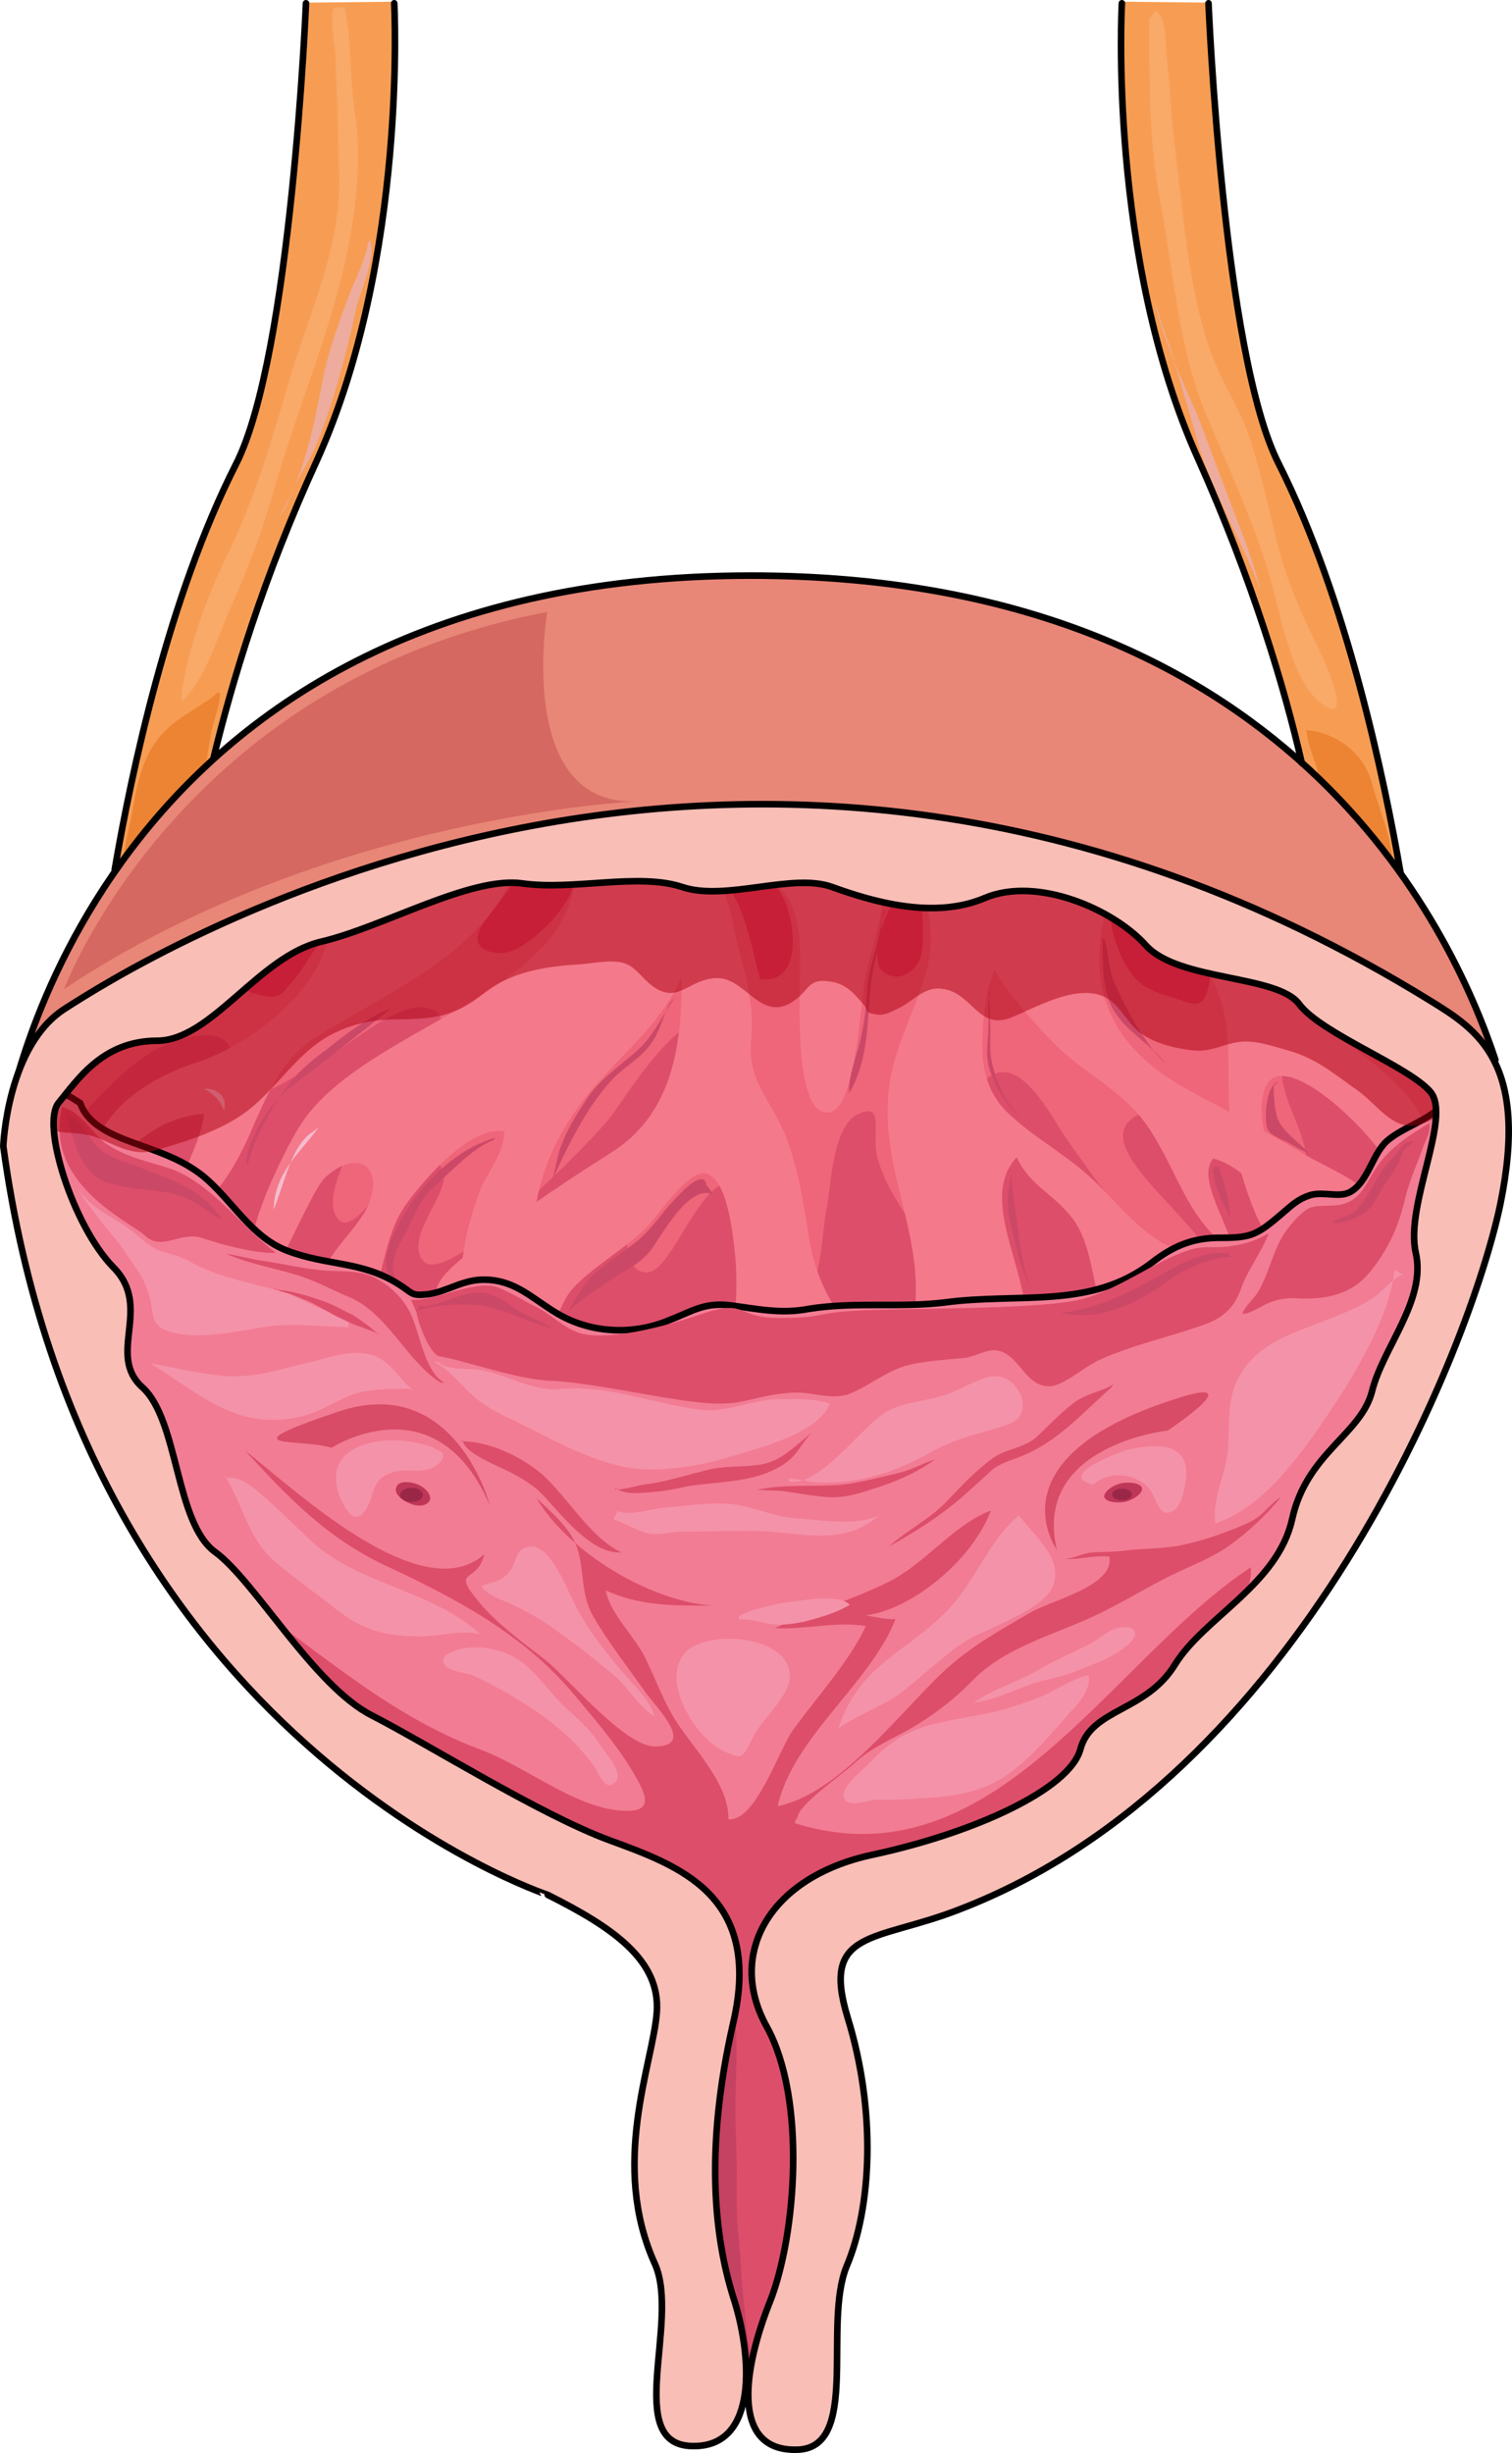 <?xml version="1.0" encoding="utf-8"?>
<!-- Generator: Adobe Illustrator 16.0.0, SVG Export Plug-In . SVG Version: 6.00 Build 0)  -->
<!DOCTYPE svg PUBLIC "-//W3C//DTD SVG 1.1//EN" "http://www.w3.org/Graphics/SVG/1.1/DTD/svg11.dtd">
<svg version="1.1" id="Layer_1" xmlns="http://www.w3.org/2000/svg" xmlns:xlink="http://www.w3.org/1999/xlink" x="0px" y="0px"
	 width="229.583px" height="372.383px" viewBox="0 0 229.583 372.383" enable-background="new 0 0 229.583 372.383"
	 xml:space="preserve">
<g>
	<g>
		<path fill-rule="evenodd" clip-rule="evenodd" fill="#F79D53" d="M170.468,0.26c0,0-2.208,38.8,11.594,69.176
			c16.424,36.313,18.908,63.791,18.908,63.791c13.25,9.113,13.25,9.113,13.25,9.113s-5.106-42.941-19.875-72.214
			C185.927,53.558,183.58,0.397,183.58,0.397L170.468,0.26L170.468,0.26L170.468,0.26z"/>
		<path fill-rule="evenodd" clip-rule="evenodd" fill="#EC8433" d="M198.397,110.42c-0.138,1.792,1.1,4.548,1.65,6.478
			c0.412,2.067,0.412,4.273,1.236,6.34c0.963,2.757,6.461,11.303,9.898,10.613c1.237-4.549-1.787-10.75-2.887-15.023
			c-1.237-4.549-5.361-7.58-9.898-7.994"/>
		<path fill-rule="evenodd" clip-rule="evenodd" fill="#F79D53" d="M59.984,0.26c0,0,2.075,38.8-11.624,69.176
			c-16.467,36.313-19.096,63.791-19.096,63.791c-13.285,9.113-13.285,9.113-13.285,9.113s5.121-42.941,20.065-72.214
			C44.348,53.558,46.7,0.397,46.7,0.397L59.984,0.26L59.984,0.26L59.984,0.26z"/>
		<path fill-rule="evenodd" clip-rule="evenodd" fill="#EC8433" d="M33.329,105.14c0.41,0.688-0.961,4.545-1.234,5.922
			c-0.412,2.205-0.686,4.408-1.098,6.611c-0.96,4.959-2.88,9.229-7.269,12.259c-1.234,0.827-3.702,3.168-4.663,1.515
			c-0.686-1.239,0.412-5.233,0.686-6.473c0.961-4.959,1.509-10.33,5.35-14.049c2.468-2.479,5.622-3.719,7.953-5.785"/>
		<path fill-rule="evenodd" clip-rule="evenodd" fill="#E88677" d="M0.739,170.42c0,0,12.842-83.04,113.223-83.04
			c100.244,0,115.018,81.105,115.018,81.105L0.739,170.42L0.739,170.42L0.739,170.42z"/>
		<path fill-rule="evenodd" clip-rule="evenodd" fill="#EF6579" d="M5.06,165.228c0,0,37.24-31.758,85.1-35.072
			c47.723-3.176,88.549-2.209,132.271,35.072c0,0,3.31,55.095-49.653,101.213c-31.723,27.616-58.756,20.16-51.445,40.458
			c7.31,20.298,2.344,57.441-11.448,57.027s2.759-68.074-10.206-73.597C86.85,284.806,11.956,259.951,5.06,165.228L5.06,165.228z"/>
		<path fill-rule="evenodd" clip-rule="evenodd" fill="#DD4E6A" d="M11.06,170.478c5.52-5.246,10.764-12.427,19.18-13.255
			c8.556-0.967,3.036,8.975,7.728,9.113c2.622,0.138,10.211-5.109,12.694-6.49c3.174-1.795,10.35-8.146,14.488-6.766
			c2.898,0.967,1.794,2.485,0,5.247c-3.588,5.523-8.969,9.39-11.729,15.465c-1.104,2.209-3.726,7.732-2.621,10.355
			c2.069,4.971,7.037-4.418,9.244-6.075c2.898-2.071,6.762-3.729,7.313,0.414c0.414,3.176-6.071,9.665-3.036,12.979
			c3.727,4.142,26.217-18.917,28.426-21.954c1.655-2.071,10.762-16.983,14.626-13.67c2.208,1.934-10.763,18.227-11.315,21.54
			c-0.551,2.623-2.896,16.569,2.484,15.74c4.002-0.552,8.831-17.674,14.35-12.703c2.209,2.071,1.242,20.988,8.556,17.674
			c3.174-1.519,3.45-11.598,4.001-14.359c0.828-3.59,0.828-13.256,5.244-14.774c3.588-1.381,1.656,3.176,2.483,6.628
			c1.794,6.627,6.761,11.598,10.211,17.535c0.966,1.52,2.897,5.109,5.382,4.143c2.069-0.828-2.208-18.916-2.346-20.987
			c0-3.314,0.551-11.599,4.553-13.256c4.83-1.933,9.107,7.456,11.314,10.356c4.002,5.522,13.247,20.021,21.664,18.363
			c-0.828-5.937-19.18-17.673-11.591-22.229c7.037-4.143,19.594,7.18,25.94,7.87c0.553-5.661-4.415-10.494-3.587-16.293
			c3.587-1.104,7.451,2.623,10.625,4.143c2.759,1.381,5.933,2.07,8.555,3.313c5.243,2.762,1.38,6.352-1.794,9.527
			c-3.726,3.728-6.898,7.732-11.453,10.493c-4.553,2.624-9.658,4.557-14.35,6.904c-7.313,3.59-14.351,7.317-22.078,9.941
			c-8.83,3.037-17.938,4.694-26.906,7.317c-8.693,2.485-18.628,3.452-27.597,4.281c-8.97,0.69-16.834-0.829-25.527-2.071
			c-8.555-1.104-17.524-0.553-25.665-3.866c-5.243-2.209-9.797-4.971-14.626-8.009c-7.865-4.694-14.489-12.979-20.698-19.744
			c-3.174-3.452-6.898-8.976-10.625-11.461"/>
		<path fill-rule="evenodd" clip-rule="evenodd" fill="#DD4E6A" d="M117.854,292.1c-1.51,1.659-4.667,1.383-6.451,3.181
			c-2.607,2.351-2.607,5.809-2.883,9.127c-0.823,9.127-1.373,18.669-2.745,27.658c-1.235,8.298,0.549,14.382,3.157,21.988
			c0.823,2.489,1.646,6.223,3.706,8.021c4.804,4.426,7.001-4.011,8.099-7.605c2.059-6.915,1.373-13.968,1.647-21.159
			c0.274-6.361,1.235-12.723,0.687-19.222c-0.412-4.011-1.099-8.436-2.06-12.308c-0.549-2.904-2.333-5.67-2.882-8.298"/>
		<path fill-rule="evenodd" clip-rule="evenodd" fill="#F4798B" d="M102.9,131.18c0,14.915,4.274,34.664-10.065,43.779
			c-7.86,4.972-16.133,10.496-23.441,16.711c-5.654,4.972-3.033,6.215,2.068,11.048c3.033,2.624,6.066,7.182,9.79,3.591
			c2.896-2.624,3.033-7.596,5.653-10.634c3.033-3.314,7.584-5.801,11.031-9.115c1.793-1.657,6.343-8.839,9.101-8.424
			c3.446,0.552,4.274,9.529,4.55,12.153c0.275,2.348,0.275,4.972,0.139,7.457c-0.139,1.52-2.207,5.801-1.379,7.182
			c2.068,3.453,9.928,2.21,12.823,1.52c5.516-1.381,7.17-1.796,4.137-7.044c-2.482-3.866-3.861-7.457-4.551-12.015
			c-0.827-5.248-1.654-10.634-3.723-15.606c-2.481-5.523-5.516-7.872-4.964-13.948c0.551-5.801-1.104-10.496-2.482-16.021
			c-0.414-1.795-0.827-5.386-2.206-7.043c-2.068-2.348-2.758-0.69-5.929-1.795"/>
		<path fill-rule="evenodd" clip-rule="evenodd" fill="#F4798B" d="M139.476,132.02c1.517,5.389,2.758,10.776,0.965,16.164
			c-1.793,5.941-4.965,11.329-5.518,17.546c-1.104,10.638,4,19.342,4.139,29.565c0,5.25-0.553,7.046,4.275,8.842
			c3.861,1.382,10.482,2.763,11.861-1.105c2.759-7.875-7.31-20.309-0.827-27.354c1.931,4.145,5.104,5.25,7.999,8.704
			c3.311,3.729,3.311,9.532,4.828,13.953c2.482-3.592,8.551-6.079,11.861-8.428c-5.931-2.349-9.103-7.184-13.654-11.328
			c-4.138-3.73-8.965-6.217-12.689-9.947c-4.275-4.421-3.861-10.361-3.034-16.579c0.827-6.354,5.793-12.434,5.931-18.512
			c-4.414-0.277-11.172-1.521-15.172-0.139"/>
		<path fill-rule="evenodd" clip-rule="evenodd" fill="#F4798B" d="M87.307,131.575c0.689,19.46-32.56,24.152-41.941,39.609
			c-1.519,2.347-11.865,21.668-5.104,23.049c1.655,0.275,7.035-13.802,9.243-15.596c4.553-4.141,8.83-1.794,6.484,4.141
			c-1.932,4.554-7.726,8.143-7.312,13.249c2.068,1.104,4.69,1.656,6.76,2.897c3.035-4.554,2.621-10.902,6.07-15.871
			c2.483-3.588,9.934-12.283,15.039-11.316c0.137,3.036-2.622,6.349-3.726,9.108c-1.241,3.45-2.208,6.763-2.622,10.627
			c-0.551,5.658-2.759,9.661,4.14,10.213c6.07,0.414,5.794-2.761,6.07-8.005c0.414-9.66,1.104-16.423,6.761-24.704
			c5.518-8.28,15.451-14.215,17.245-24.014c0.414-2.622,0.966-14.491-1.38-16.147c-0.689-0.275-6.346,1.381-7.449,1.381
			c-2.484,0.137-5.52-0.414-7.451,0.414"/>
		<path fill-rule="evenodd" clip-rule="evenodd" fill="#F4798B" d="M51.313,138.984c-0.553-0.138-0.553-0.69-1.242-0.276
			c0.966,10.085-11.598,19.755-20.02,22.518c-9.803,3.178-17.672,9.671-16.567,20.308c4.142-5.664,9.665-12.019,17.534-12.433
			c-0.828,5.664-4.694,10.637-5.385,16.439c6.352-1.105,10.631-9.256,12.84-14.644c2.623-5.803,4.418-10.361,10.078-13.815
			c12.288-7.598,26.646-13.123,30.788-28.182c-9.802,0.967-18.776,5.803-28.026,7.322"/>
		<path fill-rule="evenodd" clip-rule="evenodd" fill="#F4798B" d="M114.979,130.226c1.381,2.758,4.005,4.412,5.248,7.308
			c1.519,3.31,1.242,7.447,1.242,11.032c0,3.034-0.967,21.374,4.557,20.271c4.143-0.828,4.695-17.927,5.523-21.513
			c1.242-4.688,3.59-10.894,1.795-15.582c-3.866-2.482-13.117-1.38-16.984-0.138"/>
		<path fill-rule="evenodd" clip-rule="evenodd" fill="#F4798B" d="M168.535,136.121c-4.274,13.391-0.138,22.917,12.271,29.543
			c5.929,3.176,11.858,6.351,17.649,9.802c3.309,1.933,10.341,4.694,11.443,8.56c-3.723,0.276-9.651,1.242-13.236,0
			c-4.551-1.381-7.308-6.765-12.409-8.146c-2.758,2.899,2.757,10.631,3.033,14.22c-6.894-4.97-7.997-11.044-12.271-17.947
			c-3.999-6.626-10.065-8.697-15.167-13.943c-4.826-4.97-13.789-15.047-12.135-23.054c1.655-7.455,14.064-3.452,18.477-0.415"/>
		<path fill-rule="evenodd" clip-rule="evenodd" fill="#F4798B" d="M177.739,138.14c2.902,5.243,6.908,9.658,8.151,15.729
			c1.104,5.519,0.276,11.313,0.967,16.832c1.105,7.037,4.007,16.971,9.118,21.8c1.52-4.415,6.769-5.657,9.808-8.692
			c-8.15,0.138-16.163-10.072-13.814-18.212c2.21-7.864,17.269,7.036,19.063,11.728c4.421-3.588,6.908-5.795,3.039-10.486
			c-4.006-4.69-8.703-8.002-13.814-11.313c-8.564-5.794-12.156-14.349-22.103-16.97"/>
		<path fill-rule="evenodd" clip-rule="evenodd" fill="#F27C93" d="M6.14,165.158c2.348-0.139,4.281,1.104,6.214,2.347
			c1.243,3.728,5.937,5.246,9.389,6.488s6.489,2.347,9.39,4.693c4.28,3.59,7.18,9.111,12.564,11.183
			c6.075,2.347,11.322,1.519,16.983,5.107c2.209,1.381,1.795,1.795,4.419,1.519c3.037-0.414,5.385-2.347,8.836-2.209
			c4.557,0.139,7.042,2.899,10.77,5.108c5.109,3.037,11.461,3.313,16.846,1.104c3.59-1.381,5.385-2.762,9.251-2.348
			c4.28,0.553,7.87,1.381,12.15,0.553c6.903-1.104,13.808-0.138,20.573-0.967c11.322-1.519,22.23,1.104,31.481-6.074
			c3.038-2.347,5.799-3.589,9.665-3.727c5.109,0,5.938-0.139,9.941-3.59c1.656-1.381,2.348-2.209,4.418-2.899
			c2.072-0.552,4.281,0.415,5.938-0.414c2.9-1.519,3.452-6.074,5.938-8.007c2.071-1.656,4.694-2.484,6.904-4.142
			c1.933-1.519,3.59-2.347,5.522-3.727c0.138,0.138,0.138,0.138,0.138,0.138s3.59,53.978-49.431,100.086
			c-31.757,27.61-58.819,20.155-51.502,40.449c7.317,20.293,2.347,57.429-11.46,57.015c-13.808-0.414,2.762-68.059-10.218-73.581
			c-12.841-5.521-87.678-28.853-94.581-123.692L6.14,165.158L6.14,165.158L6.14,165.158z"/>
		<path fill-rule="evenodd" clip-rule="evenodd" fill="#DD4E6A" d="M23.021,228.249c2.512-0.652,7.389,7.192,9.5,9.502
			c4.166,4.557,8.484,7.851,13.4,11.498c8.7,6.455,16.719,12.503,27.1,16.375c6.771,2.526,14.24,8.795,21.387,9.25
			c5.018,0.318,3.96-2.226,1.237-6.625c-2.346-3.79-5.595-7.551-8.499-11.025c-7.709-9.224-17.969-14.57-28.625-19.571
			c-8.917-4.186-14.805-10.37-21.313-17.438c6.827,5.229,26.758,24.333,36.348,15.71c-1.106,4.637-5.172,1.979-0.909,7.188
			c2.571,3.142,6.602,6.159,9.875,8.66c3.614,2.761,12.34,13.449,17,13.362c6.139-0.113,0.257-5.727-1.623-8.387
			c-2.707-3.83-5.625-7.531-7.89-11.5c-1.95-3.418-1.197-7.086-2.462-10.5c-1.059-2.858-3.884-5.243-6.087-7.324
			c4.862,8.257,17.408,15.738,26.798,16.324c-5.871,0-11.042,0.09-16.283-2.312c0.64,3.522,4.435,6.988,6.047,10.337
			c1.377,2.862,2.448,5.719,4,8.475c2.575,4.574,8.729,10.229,8.576,15.924c4.161,0.412,7.603-10.453,9.8-13.521
			c3.475-4.852,8.642-10.49,11.074-15.801c-4.364-0.778-9.269,0.593-13.798,0.299c5.564-2.484,11.829-4.294,17.236-6.998
			c5.662-2.833,9.967-8.781,15.549-10.838c-2.852,7.603-12.078,15.059-19.011,15.908c1.554,0.264,2.894,0.597,4.521,0.602
			c-3.948,9.896-15.522,17.855-17.884,28.361c9.286-1.861,18.308-13.936,25.06-20.311c4.086-3.857,8.649-6.372,13.376-9.11
			c3.233-1.874,12.738-4.017,11.924-8.439c-2.404-0.302-4.502,0.521-6.884,0.312c1.079,0.095,2.932-0.85,4.146-0.946
			c1.653-0.132,3.322-0.051,4.97-0.279c2.832-0.392,5.85-0.232,8.639-0.828c2.405-0.514,4.786-1.208,7.075-2.12
			c1.75-0.698,3.676-1.294,5.102-2.555c1-0.885,1.923-2.041,3.019-2.641c-2.202,2.682-4.962,5.289-7.782,7.316
			c-2.744,1.972-6.034,3.14-9.075,4.654c-3.996,1.99-7.715,4.344-11.796,6.216c-6.222,2.854-13.353,4.695-18.22,9.691
			c-2.512,2.579-5.382,4.839-8.459,6.715c-3.228,1.967-6.736,3.261-9.535,5.89c-1.609,1.512-8.415,6.218-8.533,8.109
			c-0.252,0.251-0.39,0.556-0.413,0.915c30.231,9.499,47.806-24.727,69.234-38.859c0.464,4.457-5.106,11.079-7.437,14.745
			c-3.443,5.416-7.796,9.058-13.1,12.59c-7.129,4.748-13.004,11.505-20.887,15.025c-9.72,4.342-20.774,3.806-29.486,11.449
			c-2.708,2.375-4.752,10.512-7.478,11.55c-3.837,1.461-10.186-8.161-12.526-10.499c-7.132-7.121-15.575-13.228-24.998-17.039
			c-11.699-4.733-24.602-8.395-33.9-17.486c-3.701-3.619-5.715-9.171-8.724-13.391c-3.526-4.947-5.94-8.244-6.376-14.609"/>
		<path fill-rule="evenodd" clip-rule="evenodd" fill="#F9A968" d="M50.706,1.136c-0.687,2.07,0.137,5.521,0.274,7.868
			c0,3.037,0.274,5.798,0.274,8.835c0,4.693,0.55,9.524,0,14.218c-1.098,9.249-5.355,18.497-7.826,27.331
			c-2.473,8.559-5.081,17.117-9.063,25.123c-2.609,5.522-4.807,11.32-6.18,17.256c-0.274,1.656-0.687,3.037-0.549,4.693
			c3.57-3.313,5.492-10.077,7.552-14.633c2.472-5.521,4.669-11.318,6.316-17.117c3.158-11.181,7.689-21.81,10.437-32.99
			c1.922-8.007,3.158-16.565,1.922-24.848c-0.824-5.521-0.412-10.354-1.511-15.736c-0.823,0-1.647-0.276-1.923,0.553"/>
		<path fill-rule="evenodd" clip-rule="evenodd" fill="#F9A968" d="M174.518,2.859c0,0.553,0-1.52,0-0.69
			c0,9.671-0.138,19.203,1.653,28.461c2.068,10.775,2.757,22.243,7.029,32.467c3.445,8.151,7.166,16.164,9.646,24.592
			c1.517,5.112,3.17,15.475,7.58,18.928c5.514,4.283,0.552-6.631-0.275-8.289c-2.895-5.664-5.236-11.467-6.615-17.547
			c-1.24-5.111-2.343-9.947-3.996-14.92c-1.516-4.283-4.135-8.014-5.65-12.297c-3.584-9.947-4.272-22.105-5.65-32.467
			c-0.414-4.283-0.689-8.566-1.104-12.85c-0.275-2.21,0.139-5.25-1.653-6.631c-0.413,0.138-0.275,0.414-0.552,0.69"/>
		<path fill-rule="evenodd" clip-rule="evenodd" fill="#EDAC9D" d="M175.34,45.14c0.555,3.457,2.356,7.051,3.188,10.508
			c0.971,3.318,1.94,6.498,2.911,9.955c2.218,8.572,6.931,15.9,9.98,24.057c-1.386-5.668-4.021-11.613-5.96-17.006
			c-1.248-3.18-2.357-6.359-3.605-9.539c-2.355-5.254-4.713-10.508-6.237-16.039"/>
		<path fill-rule="evenodd" clip-rule="evenodd" fill="#EDAC9D" d="M56.157,36.5c1.103,2.479-1.516,7.714-2.066,10.332
			c-0.826,3.857-1.791,7.715-2.893,11.572c-0.965,3.169-2.067,6.612-3.445,9.78c-0.688,1.516-1.652,3.031-2.479,4.547
			c-0.965,1.653-1.516,4.133-2.756,5.511c0,0.138-0.138,0.138-0.138,0.138c3.857-6.199,5.236-13.639,6.613-20.664
			c0.826-4.271,2.342-8.404,3.857-12.537c0.965-2.479,2.756-5.924,3.031-8.403"/>
		<path fill-rule="evenodd" clip-rule="evenodd" fill="#D56861" d="M9.739,150.14c0,0,17.404-46.594,73.345-57.24
			c0,0-4.973,29.449,13.536,28.758C96.62,121.657,49.382,123.731,9.739,150.14L9.739,150.14z"/>
		<path fill-rule="evenodd" clip-rule="evenodd" fill="#D84C67" d="M50.345,219.79c0,0,15.912-10.347,24.075,8.829
			c0,0-5.258-20.279-22.969-14.348C33.739,220.204,45.64,218.272,50.345,219.79L50.345,219.79z"/>
		<path fill-rule="evenodd" clip-rule="evenodd" fill="#D84C67" d="M177.318,217.162c0,0-20.584,2.205-16.854,18.058
			c0,0-10.084-13.785,17.684-22.745C190.58,208.34,177.318,217.162,177.318,217.162L177.318,217.162z"/>
		<path fill-rule="evenodd" clip-rule="evenodd" fill="#BF3758" d="M65.266,227.771c-0.411,0.816-1.782,1.088-3.154,0.408
			c-1.372-0.544-2.331-1.632-1.92-2.448c0.274-0.815,1.646-0.951,3.154-0.407C64.718,225.868,65.54,226.956,65.266,227.771
			L65.266,227.771z"/>
		<path fill-rule="evenodd" clip-rule="evenodd" fill="#BF3758" d="M173.4,225.88c0.14,0.7-0.977,1.68-2.512,2.1
			c-1.534,0.28-2.931,0-3.209-0.7c-0.14-0.699,0.977-1.68,2.511-2.1C171.726,224.899,173.122,225.18,173.4,225.88L173.4,225.88z"/>
		<path fill-rule="evenodd" clip-rule="evenodd" fill="#F492A9" d="M110.612,266.171c2.611,1.157,2.318-0.145,4.299-3.422
			c1.287-2.131,4.793-5.263,4.996-8.002c0.475-6.372-12.152-7.529-15.706-4.025c-4.066,4.01,1.094,12.723,5.344,14.928
			C109.948,265.858,110.301,266.032,110.612,266.171z"/>
		<path fill-rule="evenodd" clip-rule="evenodd" fill="#F492A9" d="M112.22,245.896c1.652-0.281,3.58,0.562,5.371,0.702
			c1.652,0.141,3.029-0.141,4.544-0.421c2.616-0.703,4.683-1.266,6.886-2.53c-1.377-1.828-8.263-0.563-10.328-0.281
			c-2.066,0.421-4.682,0.983-6.473,1.968"/>
		<path fill-rule="evenodd" clip-rule="evenodd" fill="#F492A9" d="M34.101,223.939c2.619,4.146,3.446,9.122,7.169,12.715
			c3.171,2.764,6.755,5.252,10.064,7.878c3.723,2.902,7.308,3.869,11.995,3.869c3.171,0.139,6.756-1.105,9.65-0.276
			c-7.307-6.771-18.475-7.463-25.781-14.234c-2.62-2.488-5.24-5.114-7.859-7.325c-1.24-1.105-3.171-2.487-4.825-2.211"/>
		<path fill-rule="evenodd" clip-rule="evenodd" fill="#F492A9" d="M79.227,252.299c2.344,1.8,3.997,4.292,6.202,6.508
			c2.067,1.938,4.272,3.738,5.789,6.23c0.681,1.118,3.671,4.154,2.152,5.577c-1.581,1.479-2.565-1.736-3.199-2.554
			c-1.244-1.605-2.552-3.172-4.053-4.546c-2.733-2.503-5.86-4.615-9.068-6.457c-1.638-0.939-3.315-1.808-5.018-2.625
			c-1.153-0.554-3.942-0.604-4.565-1.768c-0.643-1.199,0.748-1.798,1.704-2.108C72.474,249.487,76.457,250.299,79.227,252.299z"/>
		<path fill-rule="evenodd" clip-rule="evenodd" fill="#F492A9" d="M93.14,230.616c0.967,0.272,3.59,1.767,5.248,2.174
			c1.656,0.271,3.176-0.136,4.832-0.271c3.59,0,7.318-0.136,10.908-0.136c6.904,0,13.533,2.717,19.332-2.31
			c-3.59,1.63-8.838,0.68-12.703,0.407c-3.176-0.271-5.8-1.494-8.838-2.037c-3.59-0.544-7.18,0.136-10.908,0.407
			c-2.071,0.136-5.109,1.358-7.18,0.543"/>
		<path fill-rule="evenodd" clip-rule="evenodd" fill="#F492A9" d="M119.78,224.894c4.687,0.966,10.889-8.276,14.887-10.622
			c3.033-1.655,6.341-1.518,9.512-2.759c2.067-0.689,5.651-3.173,7.857-2.483c3.308,0.966,4.824,5.932,1.102,7.174
			c-3.859,1.379-7.581,1.931-11.303,4c-5.651,3.173-11.027,5.104-17.506,4.829c-1.517,0-2.895-0.552-4.549-0.552"/>
		<path fill-rule="evenodd" clip-rule="evenodd" fill="#F492A9" d="M73.22,240.689c1.8-0.551,3.184-0.688,4.43-2.48
			c0.691-1.104,0.691-2.896,2.215-3.309c3.321-1.241,5.951,5.789,7.059,7.857c1.938,4.135,4.43,7.306,7.336,10.752
			c1.799,2.205,4.291,4.273,5.121,7.03c-2.354-1.379-3.875-4.136-5.813-5.928c-2.769-2.344-5.536-4.549-8.442-6.616
			c-2.354-1.792-4.707-3.171-7.336-4.411c-1.246-0.552-4.152-1.654-4.568-2.619"/>
		<path fill-rule="evenodd" clip-rule="evenodd" fill="#F492A9" d="M143.573,244.768c-6.445,6.438-13.087,7.938-16.338,17.765
			c0.249-0.751,7.349-3.955,8.689-4.92c3.604-2.59,6.709-5.82,10.413-8.288c3.148-2.098,11.784-4.688,13.447-8.354
			c1.926-4.247-2.791-7.806-5.065-10.941C150.114,233.836,148.01,240.336,143.573,244.768z"/>
		<path fill-rule="evenodd" clip-rule="evenodd" fill="#F492A9" d="M163.17,253.783c2.828-1.167,6.156-2.182,8.392-4.378
			c1.433-1.407,0.89-2.581-1.228-2.379c-1.921,0.184-3.316,1.76-4.96,2.592c-2.332,1.182-4.74,2.209-7.03,3.475
			c-3.311,2.071-7.309,3.177-10.48,5.387c2.619-0.276,5.93-1.796,8.549-2.763C158.619,254.889,160.826,254.75,163.17,253.783z"/>
		<path fill-rule="evenodd" clip-rule="evenodd" fill="#F492A9" d="M165.332,254.417c-0.967-0.416-6.355,2.907-8.013,3.461
			c-2.486,0.831-4.974,1.8-7.46,2.216c-3.868,0.83-8.013,1.246-11.467,2.769c-2.584,1.11-4.726,3.029-6.64,5.049
			c-0.931,0.982-4.939,3.979-3.26,5.513c0.957,0.873,3.696-0.298,4.992-0.221c2.155,0.128,4.361-0.093,6.52-0.201
			c4.439-0.223,8.831-0.853,12.618-3.354c3.867-2.631,7.045-6.508,10.084-9.97C164.089,258.432,165.608,256.217,165.332,254.417"/>
		<path fill-rule="evenodd" clip-rule="evenodd" fill="#F492A9" d="M65.899,206.78c2.068,0.824,4.413,3.848,6.205,5.358
			c1.932,1.649,4.275,2.749,6.619,3.849c4.965,2.473,9.515,5.084,15.03,6.458c4.826,1.374,11.858,0.275,16.409-1.099
			c4.412-1.375,13.789-3.436,15.857-8.246c-2.068-0.824-5.379-0.687-7.723-0.687c-3.861,0-7.584,1.924-11.444,1.649
			c-7.584-0.825-14.479-3.985-22.2-3.161c-3.586,0.274-7.859-2.198-11.445-2.886c-2.068-0.412-5.102,0.138-6.619-1.236"/>
		<path fill-rule="evenodd" clip-rule="evenodd" fill="#F492A9" d="M52.94,199.789c-2.492,0.276-7.336-2.903-10.242-3.732
			c-4.152-1.244-9.272-2.074-13.148-4.147c-4.29-2.488-4.705-0.83-8.441-4.147c-3.737-3.318-6.644-3.456-9.688-7.742
			c3.599,5.392,6.505,8.295,7.889,10.507s2.353,3.041,3.184,5.668c0.969,2.627,0.138,4.563,2.491,5.668
			c4.014,1.798,10.934,0.276,15.086-0.414c4.566-0.691,8.441,0,12.871,0"/>
		<path fill-rule="evenodd" clip-rule="evenodd" fill="#F492A9" d="M62.78,211.109c-2.205-1.801-3.445-4.432-6.201-5.4
			c-3.169-0.97-6.613,0.415-9.646,1.107c-4.271,0.97-7.991,2.354-12.539,2.077c-3.996-0.277-7.579-1.246-11.575-1.938
			c7.992,4.984,13.367,10.385,23.15,8.031c3.169-0.831,5.648-2.77,8.543-3.601c2.48-0.554,5.098-0.554,7.717-0.554"/>
		<path fill-rule="evenodd" clip-rule="evenodd" fill="#F492A9" d="M213.14,193.568c-0.967-0.276-3.455,2.761-4.836,3.59
			c-2.627,1.656-5.667,2.761-8.568,3.865c-4.285,1.657-8.568,3.176-11.195,7.317c-2.349,3.59-1.796,7.456-2.072,11.598
			c-0.276,3.728-2.488,7.594-1.936,11.321c8.016-2.623,13.959-11.874,18.52-18.639c3.593-5.661,8.016-13.254,8.706-19.882"/>
		<path fill-rule="evenodd" clip-rule="evenodd" fill="#F492A9" d="M66.293,219.977c-5.94-2.757-18.513-1.654-14.507,7.718
			c1.382,2.895,2.625,3.445,4.007,1.103c1.105-2.205,0.69-3.997,3.315-5.1c2.072-0.965,4.007,0,6.08-0.689
			c1.52-0.413,3.592-2.618,0.552-3.031"/>
		<path fill-rule="evenodd" clip-rule="evenodd" fill="#F492A9" d="M165.972,225.391c2.609-2.341,7.006-1.652,8.793,0.964
			c0.961,1.516,1.373,4.545,3.709,2.755c1.1-0.826,1.786-4.545,1.648-5.922c-0.274-4.407-5.221-3.856-8.655-3.168
			c-1.236,0.275-10.167,3.581-6.319,5.096"/>
		<path fill-rule="evenodd" clip-rule="evenodd" fill="#CC4867" d="M107.296,179.924c-0.551-3.024-4.961,2.337-5.649,3.023
			c-1.791,2.063-2.894,3.849-4.96,5.499c-2.204,1.786-4.408,3.161-6.476,4.948c-1.929,1.786-2.894,3.986-4.271,6.186
			c1.377-1.925,4.547-3.574,6.475-5.086c2.205-1.513,4.686-2.475,6.477-4.812c1.652-2.199,5.648-9.896,9.368-8.385
			C107.984,180.748,107.571,180.336,107.296,179.924"/>
		<path fill-rule="evenodd" clip-rule="evenodd" fill="#CC4867" d="M75.26,172.7c-4.835,1.386-9.116,4.988-12.155,9.007
			c-1.657,2.079-7.045,10.81-3.039,12.473c-1.104-2.633,0.276-4.851,1.658-7.206c1.104-2.218,2.072-4.989,4.006-6.652
			c2.348-2.078,6.215-6.235,9.116-7.206"/>
		<path fill-rule="evenodd" clip-rule="evenodd" fill="#CC4867" d="M102.62,151.22c-1.918,2.626-3.289,5.942-5.755,8.153
			c-2.604,2.35-5.344,4.146-7.399,6.91c-1.508,2.35-3.151,4.699-4.11,7.325c-0.96,2.072-0.96,4.837-2.056,6.771
			c2.467-5.528,5.618-12.3,9.865-16.723c1.919-1.935,4.385-3.178,5.893-5.527c1.232-1.797,1.645-4.008,2.604-5.805"/>
		<path fill-rule="evenodd" clip-rule="evenodd" fill="#CC4867" d="M134.42,138.02c-0.688,1.929-0.825,3.856-1.376,5.785
			c-0.55,2.065-1.238,3.994-1.375,6.198c-0.138,2.893-0.413,5.371-1.101,8.126c-0.55,2.342-1.788,5.372-1.651,7.851
			c3.027-5.096,2.752-11.019,3.302-16.39c0.413-3.72,1.788-7.162,1.788-10.882"/>
		<path fill-rule="evenodd" clip-rule="evenodd" fill="#CC4867" d="M154.021,176.78c-0.816,2.607-1.36,5.765-0.681,8.51
			c0.815,3.432,1.632,7.688,3.399,10.569c-1.631-3.156-1.903-7.824-2.447-11.256c-0.271-2.196-0.68-4.255-0.68-6.451"/>
		<path fill-rule="evenodd" clip-rule="evenodd" fill="#CC4867" d="M150.625,150.02c-0.827,1.653-0.413,3.856-0.552,5.646
			c0,2.066-0.413,3.856,0,5.922c0.689,3.168,3.172,7.161,6.066,8.952c-2.895-1.653-5.238-6.886-5.652-9.916
			c-0.275-1.79,0-3.581-0.139-5.233c0-1.515-0.137-3.029-0.137-4.545"/>
		<path fill-rule="evenodd" clip-rule="evenodd" fill="#CC4867" d="M167.437,142.46c0,3.321-0.137,7.75,1.51,10.656
			c1.92,3.46,6.033,5.535,7.953,8.304c-3.291-3.321-5.622-7.75-7.543-11.902c-1.097-2.353-0.959-4.705-1.645-6.92"/>
		<path fill-rule="evenodd" clip-rule="evenodd" fill="#CC4867" d="M194.077,164.18c-1.783,0.691-2.057,4.977-1.783,6.635
			c0.274,1.244,0.823,1.383,2.058,2.073c1.509,0.554,2.88,1.659,4.388,2.212c-1.508-1.797-3.84-3.041-4.799-5.391
			c-0.412-1.383-0.549-3.594-0.549-4.838"/>
		<path fill-rule="evenodd" clip-rule="evenodd" fill="#CC4867" d="M185.222,177.294c-0.275-0.137-0.552-0.274-0.966-0.137
			c-0.276,2.331,1.519,5.622,2.483,7.543c0-2.058-0.827-5.349-1.655-7.269"/>
		<path fill-rule="evenodd" clip-rule="evenodd" fill="#CC4867" d="M37.618,176.779c0.972-4.006,3.749-8.979,6.248-12.156
			c1.528-2.071,3.75-3.867,5.833-5.387c2.916-2.349,6.249-4.835,9.721-6.217c-4.86,4.006-9.721,7.736-14.581,11.466
			c-3.75,2.763-6.527,7.184-7.499,11.742"/>
		<path fill-rule="evenodd" clip-rule="evenodd" fill="#DD526D" d="M47.141,145.149c-0.698,0.955-2.235,2.047-3.354,2.729
			c-1.118,0.682-2.376,0.818-3.493,1.501c-0.979,0.683-1.956,1.774-3.074,2.32c1.397-1.092,2.516-3.003,4.472-4.095
			c1.816-1.092,3.633-2.456,5.729-2.866"/>
		<path fill-rule="evenodd" clip-rule="evenodd" fill="#F4BDCD" d="M30.997,165.279c1.516,0.835,2.48,1.81,3.031,3.341
			c0.552-2.228-1.102-3.48-3.168-3.341"/>
		<path fill-rule="evenodd" clip-rule="evenodd" fill="#F4BDCD" d="M48.38,171.14c-2.873,3.978-6.703,6.857-6.84,12.48
			c1.642-3.703,2.6-9.875,6.156-11.932"/>
		<path fill="none" stroke="#000000" stroke-linecap="round" stroke-linejoin="round" stroke-miterlimit="8" d="M9.979,166.22
			c0.83,0.276,1.52,0.829,2.211,1.243c1.243,3.731,5.941,5.251,9.395,6.495c3.454,1.243,6.493,2.349,9.395,4.698
			c4.283,3.593,7.184,9.12,12.572,11.192c6.078,2.35,11.328,1.521,16.993,5.113c2.21,1.382,1.796,1.796,4.421,1.52
			c3.039-0.414,5.389-2.349,8.842-2.211c4.559,0.139,7.046,2.902,10.776,5.113c5.111,3.04,11.467,3.316,16.854,1.105
			c3.592-1.382,5.389-2.764,9.257-2.35c4.282,0.553,7.874,1.382,12.157,0.553c6.908-1.105,13.816-0.138,20.586-0.967
			c11.328-1.521,22.242,1.105,31.499-6.08c3.039-2.35,5.802-3.593,9.671-3.731c5.111,0,5.94-0.138,9.947-3.593
			c1.658-1.382,2.349-2.211,4.421-2.901c2.072-0.553,4.282,0.414,5.94-0.415c2.901-1.52,3.454-6.08,5.941-8.015
			c2.072-1.658,4.697-2.487,6.907-4.146c0.138-0.138,0.276-0.276,0.415-0.276"/>
		<path fill="none" stroke="#000000" stroke-linecap="round" stroke-linejoin="round" stroke-miterlimit="8" d="M0.979,170.42
			c0,0,12.836-83.04,113.041-83.04c81.433,0,106.414,53.472,113.039,73.506"/>
		<path fill="none" stroke="#000000" stroke-linecap="round" stroke-linejoin="round" stroke-miterlimit="8" d="M170.347,0.5
			c0,0-2.207,38.67,11.588,69.192c8.276,18.506,13.104,34.664,15.726,46.127"/>
		<path fill="none" stroke="#000000" stroke-linecap="round" stroke-linejoin="round" stroke-miterlimit="8" d="M212.66,132.5
			c-2.487-14.36-8.153-41.562-18.519-62.134C185.711,53.797,183.5,0.5,183.5,0.5"/>
		<path fill="none" stroke="#000000" stroke-linecap="round" stroke-linejoin="round" stroke-miterlimit="8" d="M59.861,0.5
			c0,0,2.079,38.66-11.642,69.174c-8.316,18.087-13.027,33.966-15.8,45.426"/>
		<path fill="none" stroke="#000000" stroke-linecap="round" stroke-linejoin="round" stroke-miterlimit="8" d="M17.42,132.02
			c2.478-14.506,8.12-41.308,18.442-61.615C44.258,53.826,46.46,0.5,46.46,0.5"/>
		<path fill-rule="evenodd" clip-rule="evenodd" fill="#9B2748" d="M60.739,226.939c0-0.597,0.779-1.08,1.74-1.08
			s1.74,0.483,1.74,1.08s-0.779,1.08-1.74,1.08S60.739,227.536,60.739,226.939L60.739,226.939z"/>
		<path fill-rule="evenodd" clip-rule="evenodd" fill="#9B2748" d="M168.86,226.88c0-0.497,0.672-0.9,1.5-0.9s1.5,0.403,1.5,0.9
			s-0.672,0.899-1.5,0.899S168.86,227.377,168.86,226.88L168.86,226.88z"/>
		<path fill-rule="evenodd" clip-rule="evenodd" fill="#E03F5E" d="M168.676,137.78c-0.416,3.183,1.386,7.749,3.187,10.102
			c1.662,2.352,4.156,2.905,6.788,3.735c2.078,0.692,3.602,1.522,4.433-0.553c2.217-5.12-2.217-5.12-5.68-6.919
			c-3.324-1.661-6.096-3.875-8.866-5.95"/>
		<path fill-rule="evenodd" clip-rule="evenodd" fill="#E03F5E" d="M140.143,136.55c-0.277,2.622,0.277,5.658-0.277,8.418
			c-0.415,2.208-3.466,4.691-5.96,2.346c-1.525-1.38-0.139-6.21,0.555-8.004c0.97-2.76,2.217-3.45,5.129-2.484"/>
		<path fill-rule="evenodd" clip-rule="evenodd" fill="#E03F5E" d="M111.294,134.396c1.639,0.834,3.963-0.695,5.876,0
			c1.503,0.417,2.46,3.339,2.87,5.286c0.82,3.617,0.547,9.738-4.646,8.903c-1.094-4.034-2.051-9.738-4.373-13.216"/>
		<path fill-rule="evenodd" clip-rule="evenodd" fill="#E03F5E" d="M87.122,133.55c0.138,3.85-7.74,11.55-11.334,11.138
			c-3.731-0.275-4.008-2.338-2.211-4.813c1.935-2.476,3.455-4.538,5.252-7.013c1.935-0.963,5.943,0.412,7.74,1.1"/>
		<path fill-rule="evenodd" clip-rule="evenodd" fill="#E03F5E" d="M48.242,142.718c-0.688-0.139-1.788,0.552-2.476,0.827
			c-1.101,0.552-2.201,0.827-3.164,1.379c-0.688,0.414-1.101,0.828-1.514,1.241c-0.412,0.276-0.825,0.552-1.1,0.828
			c-0.826,0.551-1.376,1.241-1.926,1.931c-0.275,0.138-0.963,0.827-0.963,1.103c0,0.414,0.963,0.552,1.375,0.689
			c1.238,0.414,3.164,1.104,4.402,0c0.412-0.275,0.825-0.965,1.238-1.379c0.412-0.413,0.824-1.103,1.237-1.517
			c0.688-0.966,1.238-1.793,1.788-2.759c0.413-0.551,1.238-1.379,1.238-2.068c-0.138,0-0.138-0.138-0.138-0.138"/>
		<path fill-rule="evenodd" clip-rule="evenodd" fill="#DD4E6A" d="M9.343,168.02c2.897,0.689,4.691,3.996,6.622,5.512
			c3.173,2.204,6.622,2.755,10.208,3.995c5.933,2.204,10.761,8.956,15.727,12.676c-3.034,0.138-8.139-1.24-11.035-2.205
			c-3.449-1.239-6.209,2.067-8.83-0.413c-2.207-2.066-15.174-7.715-12.691-19.151"/>
		<path fill-rule="evenodd" clip-rule="evenodd" fill="#DD4E6A" d="M67.46,209.899c-2.76-1.525-3.588-6.658-4.691-9.433
			c-0.828-2.497-2.898-4.855-5.383-6.243c-2.484-1.525-5.658-1.109-8.556-1.387s-5.796-0.972-8.694-1.388
			c-1.932-0.277-3.863-0.832-5.796-1.109c3.45,1.525,7.038,2.081,10.626,3.19c2.898,0.832,5.52,2.358,8.28,3.468
			c5.796,2.636,8.556,9.711,13.662,12.901"/>
		<path fill-rule="evenodd" clip-rule="evenodd" fill="#DD4E6A" d="M62.42,197.31c3.448,0.276,8.552-2.626,12.413-2.073
			c1.932,0.415,4.828,2.35,6.621,3.18c2.206,1.105,4.275,3.316,6.758,4.008c4.965,1.244,14.206-1.521,19.033-3.179
			c6.207-1.936,4.552,0.829,11.034,0.829c7.034,0,4.965-0.691,11.724-1.105c7.447-0.415,25.93-0.139,33.239-1.521
			c5.931-1.106,11.999-6.082,17.517-7.74c2.207-0.691,4-0.139,6.206-0.553c2.207-0.277,4-0.968,5.655-1.936
			c-0.828,2.488-3.311,5.806-4.138,8.293c-0.966,2.765-2.483,4.423-5.517,5.529c-5.379,1.935-10.759,3.041-16,5.391
			c-2.207,0.967-5.379,3.87-7.447,4.008c-3.311,0.139-4.275-3.317-6.621-4.838c-2.344-1.52-3.861,0.139-6.482,0.554
			c-2.896,0.276-6.206,0.414-9.103,1.243c-2.759,0.83-5.931,3.317-8.552,4.285c-2.896,0.829-5.379-0.415-8.412-0.276
			c-6.346,0.415-7.311,2.212-13.793,1.521c-6.207-0.553-16.551-3.041-22.896-3.317c-4.966-0.139-12.965-3.041-16.964-3.731
			c-1.38-0.277-3.173-4.838-3.449-6.635"/>
		<path fill-rule="evenodd" clip-rule="evenodd" fill="#DD4E6A" d="M93.536,225.979c1.657,0.96,3.452,0.686,5.247,0.549
			c2.071-0.138,4.005-0.549,5.938-0.96c3.866-0.549,7.87-0.549,11.599-1.92c1.657-0.686,3.038-1.372,4.281-2.743
			c0.967-1.097,1.795-2.743,2.899-3.565c-2.485,1.782-4.419,4.251-7.732,4.937c-2.899,0.549-5.8,0.138-8.699,0.96
			c-2.762,0.687-5.8,1.646-8.699,2.058c-1.657,0.137-3.176,0.823-4.833,0.823c0,0-0.139,0-0.276,0"/>
		<path fill-rule="evenodd" clip-rule="evenodd" fill="#DD4E6A" d="M217.34,170.3c-2.896,1.788-5.929,3.576-7.997,6.465
			c-1.793,2.338-2.344,5.227-5.516,6.052c-1.517,0.412-3.447,0-4.964,0.55c-1.241,0.551-2.62,2.201-3.446,3.302
			c-2.068,2.751-2.621,6.465-4.413,9.49c-0.689,1.101-2.068,2.201-2.344,3.302c1.379,0,3.171-1.514,4.688-1.926
			c1.24-0.413,2.619-0.551,3.998-0.413c4.274,0.138,7.997-0.688,10.755-4.126s4.274-6.878,5.239-11.004
			c0.689-2.889,1.931-5.502,2.896-8.253c0.413-0.963,0.965-1.926,0.826-3.164"/>
		<path fill-rule="evenodd" clip-rule="evenodd" fill="#DD4E6A" d="M169.101,210.14c-2.07,1.244-4.277,1.382-6.348,3.04
			c-1.932,1.521-3.725,3.455-5.52,5.114c-2.068,1.658-4.69,1.658-6.622,3.179c-2.483,1.796-4.691,4.146-6.761,6.356
			c-2.621,2.765-6.071,4.423-8.83,6.91c4.001-2.211,7.45-4.422,10.899-7.324c1.38-1.244,2.622-2.35,4.001-3.594
			c1.381-1.52,3.036-1.935,4.83-2.625c5.795-2.212,9.52-6.634,13.936-10.504"/>
		<path fill-rule="evenodd" clip-rule="evenodd" fill="#DD4E6A" d="M69.979,218.797c4.268,0,8.946,2.194,12.25,4.938
			c4.128,3.702,7.293,9.6,12.11,11.931c-4.954,0.274-9.496-6.445-12.661-9.463c-2.34-1.92-4.542-2.88-7.157-4.114
			c-1.376-0.686-3.991-1.92-4.267-3.429"/>
		<path fill-rule="evenodd" clip-rule="evenodd" fill="#DD4E6A" d="M41.66,195.5c0.55,0.554,1.786,0.692,2.474,0.969
			c0.824,0.277,1.649,0.692,2.474,0.97c1.513,0.692,2.886,1.522,4.398,2.354c1.237,0.554,2.474,1.246,3.849,1.661
			c0.961,0.416,2.061,0.692,2.885,1.247c-0.687-0.416-1.373-1.108-1.924-1.523c-0.824-0.554-1.512-1.107-2.199-1.523
			c-1.512-0.692-2.748-1.522-4.397-2.076c-2.337-0.831-4.947-1.662-7.421-1.801"/>
		<path fill-rule="evenodd" clip-rule="evenodd" fill="#DD4E6A" d="M114.86,226.188c4.268-0.957,8.811-0.41,13.215-0.82
			c2.892-0.41,5.645-1.094,8.398-1.777c1.928-0.41,3.717-1.504,5.506-2.051c-2.615,1.914-5.644,3.281-8.672,4.238
			c-2.479,0.82-4.818,1.642-7.435,1.505c-2.202-0.137-4.268-0.548-6.333-0.821c-1.376-0.273-2.615-0.137-3.992-0.273"/>
		<path fill-rule="evenodd" clip-rule="evenodd" fill="#CC4867" d="M63.655,198.263c3.299,0.278,6.736-2.643,10.036-1.947
			c1.787,0.277,3.712,1.808,5.224,2.781c1.65,0.974,3.575,1.669,5.225,2.643c-3.574-0.834-7.012-2.781-10.724-3.477
			c-3.024-0.418-7.149-0.278-10.036,0.695"/>
		<path fill-rule="evenodd" clip-rule="evenodd" fill="#CC4867" d="M9.979,169.238c2.349,0.415,3.178,3.046,4.697,4.707
			c1.658,1.801,4.145,2.354,6.354,3.185c4.835,1.939,9.946,3.462,12.708,8.17c-2.762-1.662-4.42-3.462-7.735-4.154
			s-7.045-0.554-10.222-1.8c-3.868-1.661-4.697-6.923-5.803-10.246"/>
		<path fill-rule="evenodd" clip-rule="evenodd" fill="#CC4867" d="M214.58,173.318c-1.513-0.139-2.2,1.522-3.026,2.354
			c-1.1,1.246-1.925,2.216-2.75,3.738c-0.688,1.385-1.787,3.047-2.75,4.154c-1.101,1.246-3.164,1.246-3.714,2.077
			c1.65,0.138,2.888-0.416,4.401-1.246c1.65-0.97,2.2-2.354,3.162-4.016c0.688-1.246,1.789-2.492,2.477-3.877
			c0.412-0.831,0.688-2.354,1.65-2.631"/>
		<path fill-rule="evenodd" clip-rule="evenodd" fill="#CC4867" d="M186.429,190.293c-3.861-0.554-7.583,1.797-10.754,3.594
			c-4.551,2.488-9.514,4.976-14.615,5.391c5.377,1.383,11.443-1.244,15.718-4.423c2.481-1.936,7.032-4.147,10.202-4.009"/>
		<path fill-rule="evenodd" clip-rule="evenodd" fill="#DD4E6A" d="M117.142,296.608c-9.671-2.349-10.224,14.229-11.053,21.551
			c-0.829,9.118-0.829,20.309,0.553,29.288c0.967,6.631,7.046,24.452,12.711,11.19c5.94-13.677,6.907-33.018,2.21-47.109
			c-1.52-4.835-3.04-9.256-4.974-13.814"/>
		<path fill-rule="evenodd" clip-rule="evenodd" fill="#C64262" d="M110.914,301.01c-1.103,0.689-1.379,4.415-1.655,5.795
			c-0.826,3.45-1.654,6.762-2.344,10.211c-1.104,5.934-1.655,11.729-0.689,17.801c0.827,5.105,2.344,10.073,4.137,14.626
			c0.828,2.346,1.655,4.554,2.207,7.038c0.275,1.241,0.414,3.173,1.241,4.14c0.689-1.656-0.276-4.83-0.414-6.624
			c-0.275-3.035-0.689-5.934-0.827-8.969c-0.139-3.45-0.689-6.762-0.689-10.211c0-3.726,0-7.313-0.139-11.039
			c-0.275-6.071,0.414-11.867-0.137-17.801c-0.276-2.207-0.139-4.829-0.966-6.898c-0.276-0.139-0.276,0.138-0.414,0.275"/>
		<path opacity="0.5" fill="#AC0010" d="M9.521,159.177c-2.752,2.576-7.944,9.887-2.375,12.163c2.244,0.918,5.063,0.391,7.456,1.313
			c2.947,1.136,5.567,2.941,8.876,2.004c4.938-1.4,10.709-3.174,14.734-6.535c3.296-2.753,5.803-6.352,9.174-9.121
			c3.512-2.886,7.883-4.19,12.466-4.244c5.731-0.066,8.991-0.237,13.56-3.919c4.062-3.271,9.341-4.129,14.343-4.425
			c2.042-0.121,5.052-0.806,6.983-0.203c1.689,0.528,2.588,2.032,3.904,3.135c4.347,3.645,5.915-1.039,10.51-0.847
			c4.298,0.18,6.576,7.157,11.739,3.194c2.052-1.574,1.917-3.211,5.191-2.686c2.485,0.398,3.5,1.74,4.96,3.39
			c1.098,1.241-0.053,1.185,1.826,1.578c1.39,0.291,2.27-0.313,3.448-0.847c2.042-0.924,3.821-3.14,6.2-3.064
			c5.063,0.16,5.798,6.436,10.954,4.434c3.873-1.504,10.487-5.597,14.882-2.803c1.904,1.21,3.043,4.021,5.197,5.396
			c2.205,1.408,4.914,2.068,7.562,2.366c2.825,0.318,4.746-1.046,7.303-1.309c2.305-0.237,4.923,0.702,7.1,1.303
			c4.368,1.206,7.039,3.572,10.575,6.056c3.31,2.326,5.73,6.854,10.299,4.947c6.363-2.654,3.941-7.705-0.656-11.017
			c-2.647-1.905-4.178-3.79-6-6.501c-2.423-3.607-4.713-5.463-8.298-7.898c-6.271-4.261-12.514-5.049-19.858-6.507
			c-7.392-1.468-14.734-2.873-22.108-4.44c-7.576-1.611-14.995-2.928-22.699-3.781c-6.949-0.771-13.932-0.759-20.856-1.826
			c-5.942-0.916-12.22-1.49-18.248-1.049c-6.188,0.454-12.633,0.129-18.77,0.979c-10.503,1.453-20.956,4.521-30.979,7.842
			c-8.838,2.929-15.671,7.926-22.688,14.076c-2.689,2.357-4.819,3.705-8.066,4.738C14.145,156.029,11.84,157.005,9.521,159.177z"/>
		<path fill-rule="evenodd" clip-rule="evenodd" fill="#F9BEB6" d="M0.5,174.131c0,0,0.552-15.465,9.386-21.126
			c8.833-5.523,101.998-65.865,207.17-1.105c7.314,4.557,15.044,9.528,10.627,31.068c-4.416,21.679-30.364,87.13-82.122,107.014
			c-12.698,4.971-21.117,2.899-16.977,16.432c4.555,14.36,3.727,28.858-0.138,37.696c-3.727,8.975,2.208,27.893-7.729,27.893
			c-10.075,0.138-7.729-12.704-3.864-22.646c3.864-10.08,5.521-30.517-0.553-41.563c-6.072-11.185,0.553-22.783,16.011-26.098
			c15.597-3.313,29.95-9.941,31.606-16.018c1.656-6.214,9.938-5.661,14.354-12.842c4.417-7.18,15.597-12.15,17.805-22.093
			c2.208-10.08,10.489-12.842,12.146-19.47s8.281-13.808,6.625-21.126c-1.656-7.181,5.521-20.437,2.209-24.303
			s-16.563-8.837-19.875-13.394c-3.313-4.419-18.357-3.314-23.326-8.837c-4.969-5.523-16.563-10.495-24.291-7.181
			c-7.867,3.314-17.253,0.553-23.326-1.656c-6.072-2.21-16.01,2.209-22.773,0c-6.625-2.21-16.563,0.552-24.291-0.553
			c-7.867-1.105-21.118,6.628-30.504,8.837c-9.385,2.209-16.7,15.051-24.981,15.051s-12.146,6.076-14.906,9.39
			c-2.761,3.314,2.208,18.779,8.281,24.993c6.073,6.075-1.104,13.256,4.417,18.227c5.521,4.971,4.969,20.574,11.041,24.992
			c6.211,4.419,15.045,20.437,23.878,24.855c8.833,4.418,25.534,15.051,36.024,18.917c10.489,3.866,23.325,8.284,18.908,27.754
			c-4.555,19.332-2.898,32.726,0,41.563c2.761,8.837,3.727,22.646-6.211,22.646c-10.766,0-1.794-18.917-5.797-27.616
			c-6.9-15.189-0.275-30.516,0.276-38.249c0.552-7.87-6.626-12.841-16.563-17.813C83.036,287.771,12.646,264.437,0.5,174.131
			L0.5,174.131z"/>
		<path fill="none" stroke="#000000" stroke-linecap="round" stroke-linejoin="round" stroke-miterlimit="8" d="M0.5,174.011
			c0,0,0.552-15.465,9.522-20.988c8.833-5.661,101.99-66.003,207.154-1.104c7.177,4.419,15.043,9.39,10.627,30.931
			c-4.555,21.679-30.362,87.129-82.117,107.013c-12.696,4.971-21.115,2.899-16.975,16.432c4.416,14.36,3.588,28.859-0.139,37.696
			c-3.726,8.976,2.209,27.893-7.729,27.893c-10.074,0.138-7.866-12.704-3.863-22.646c3.863-9.941,5.52-30.516-0.553-41.563
			c-6.211-11.185,0.553-22.783,16.01-26.098c15.457-3.313,29.948-9.941,31.604-16.018c1.656-6.213,9.938-5.661,14.354-12.841
			c4.416-7.181,15.596-12.151,17.804-22.094c2.208-10.079,10.489-12.841,12.146-19.469c1.655-6.628,8.28-13.809,6.624-20.988
			c-1.656-7.318,5.521-20.574,2.208-24.44s-16.561-8.838-19.873-13.256c-3.313-4.557-18.355-3.452-23.324-8.976
			s-16.562-10.494-24.428-7.181c-7.729,3.314-17.113,0.553-23.186-1.657c-6.072-2.209-16.148,2.21-22.772,0
			c-6.624-2.209-16.562,0.553-24.29-0.552c-7.866-1.104-21.115,6.628-30.5,8.837c-9.523,2.21-16.699,15.051-24.98,15.051
			c-8.28,0-12.145,6.076-14.904,9.39c-2.761,3.314,2.208,18.779,8.28,24.993c6.072,6.075-1.104,13.256,4.417,18.227
			c5.52,4.971,4.968,20.574,11.04,24.993c6.073,4.418,15.044,20.436,23.876,24.854c8.833,4.557,25.532,15.051,36.021,18.917
			c10.488,3.866,23.323,8.285,18.77,27.754c-4.417,19.332-2.761,32.726,0,41.563c2.897,8.838,3.863,22.784-6.073,22.646
			c-10.765,0-1.933-18.917-5.796-27.616c-6.9-15.188-0.276-30.516,0.275-38.248c0.553-7.871-6.625-12.842-16.561-17.813
			C83.169,287.652,12.782,264.454,0.5,174.011L0.5,174.011z"/>
	</g>
</g>
</svg>
